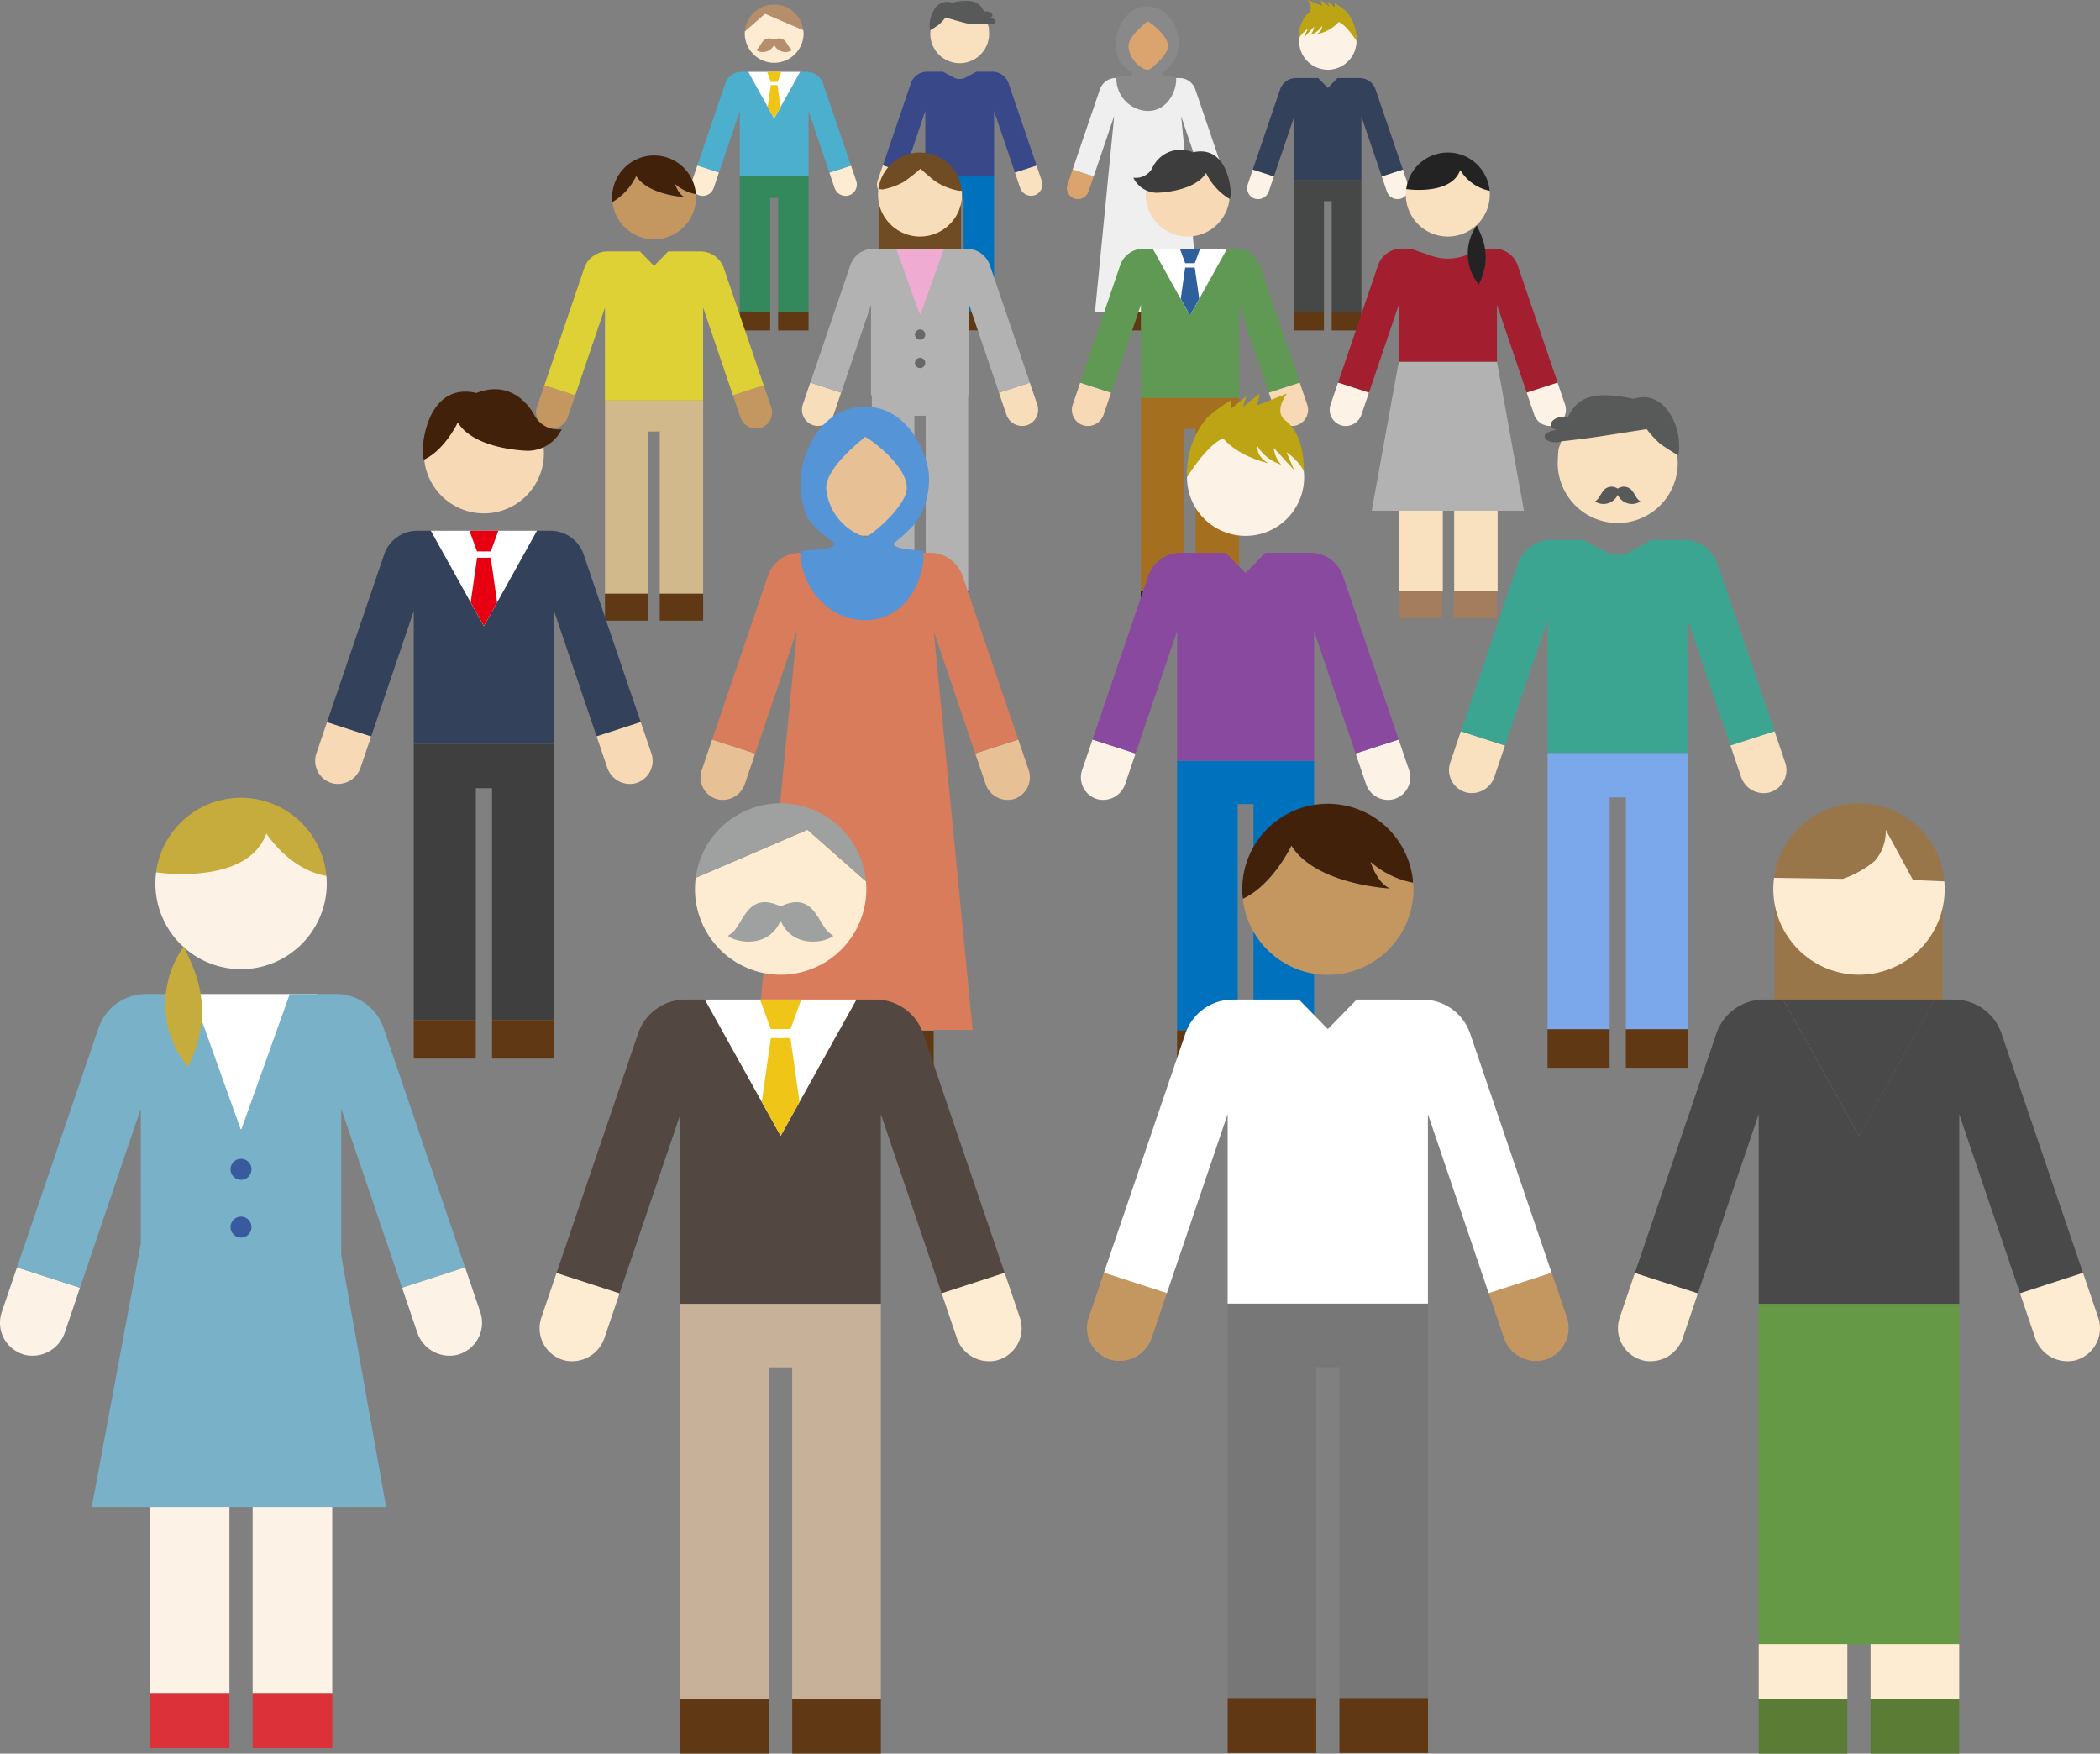<svg xmlns="http://www.w3.org/2000/svg" width="230" height="192.056"><rect width="100%" height="100%" fill="#808080" stroke="none"/><defs><clipPath id="a"><path data-name="長方形 913" fill="none" d="M0 0h230v192.056H0z"/></clipPath></defs><path data-name="パス 5105" d="M141.753 34.175V19.701h7.353v14.474h-3.25V22.031h-.85v12.144z" fill="#464747"/><g data-name="グループ 872"><g data-name="グループ 871" clip-path="url(#a)"><path data-name="パス 5106" d="M154.201 20.206a1.217 1.217 0 01-.876 1.576 1.251 1.251 0 01-1.442-.842l-.55-1.624 2.31-.748z" fill="#fcf3e6"/><path data-name="パス 5107" d="M137.214 18.568l2.31.748-.551 1.623a1.251 1.251 0 01-1.442.842 1.215 1.215 0 01-.875-1.575z" fill="#fcf3e6"/><path data-name="長方形 874" fill="#603813" d="M145.854 34.175h3.25v2.017h-3.25z"/><path data-name="長方形 875" fill="#603813" d="M141.753 34.175h3.25v2.017h-3.25z"/><path data-name="パス 5108" d="M144.37 8.547l1.058 1.083 1.058-1.083h2.429a1.839 1.839 0 011.74 1.244l2.988 8.778-2.309.748-2.23-6.566v6.95h-7.351v-6.95l-2.23 6.566-2.31-.748 2.988-8.778a1.839 1.839 0 011.74-1.244z" fill="#33415b"/><path data-name="パス 5109" d="M142.299 4.212a3.143 3.143 0 016.271.282 3.019 3.019 0 01-.025.38 3.142 3.142 0 01-6.261-.38c0-.1.006-.188.015-.282" fill="#fcf3e6"/><path data-name="パス 5110" d="M146.632 2.4a4.313 4.313 0 01-2.445 1.343c.713-.384.6-.911.6-.911a2.27 2.27 0 01-1.267.983 1.521 1.521 0 00.4-.9l-1.1 1.2.413-.968c-.826.612-.934 1.064-.934 1.064a3.316 3.316 0 01.99-2.759c.667-.5-.085-1.454-.085-1.454l1.609.641-.155-.639.912.713-.185-.57.8.651V.349a8.2 8.2 0 011.3.947 4.64 4.64 0 011.079 3.2s-1.025-1.7-1.94-2.092" fill="#bca415"/><path data-name="パス 5111" d="M128.818 4.212a3.14 3.14 0 00-6.242-.131" fill="#754c24"/><path data-name="パス 5112" d="M129.365 34.176V18.155h-7.351v16.021h3.25V22.031h.849v12.145z" fill="#feecd2"/><path data-name="パス 5113" d="M116.916 20.206a1.216 1.216 0 00.876 1.576 1.252 1.252 0 001.442-.842l.55-1.624-2.31-.748z" fill="#dba46e"/><path data-name="パス 5114" d="M133.904 18.568l-2.31.748.555 1.623a1.25 1.25 0 001.442.842 1.215 1.215 0 00.875-1.575z" fill="#dba46e"/><path data-name="長方形 876" fill="#603813" d="M122.014 34.175h3.25v2.017h-3.25z"/><path data-name="長方形 877" fill="#603813" d="M126.114 34.175h3.25v2.017h-3.25z"/><path data-name="パス 5115" d="M128.818 4.212a3.143 3.143 0 00-6.271.282 3.019 3.019 0 00.025.38 3.142 3.142 0 006.261-.38c0-.1-.006-.189-.015-.282" fill="#dba46e"/><path data-name="パス 5116" d="M131.594 19.317l2.31-.748-2.988-8.778a1.839 1.839 0 00-1.74-1.244h-1.421a2.353 2.353 0 01-4.132 0h-1.42a1.839 1.839 0 00-1.74 1.244l-2.988 8.778 2.309.748 2.23-6.566v.113l-2.087 21.289h11.521L129.37 12.78v-.027z" fill="#efefef"/><path data-name="パス 5117" d="M127.218 8.101c.006-.1.058-.074.137-.172a8.812 8.812 0 001.05-1 4.113 4.113 0 00.691-2.72c-.12-.952-1.07-3.5-3.407-3.5s-3.265 2.37-3.4 3.374a4.66 4.66 0 00.307 2.618 6.257 6.257 0 001.358 1.254c.09.081.1.06.046.194-.264.257-.8.166-1.728.308a3.553 3.553 0 003.423 3.7c2.357 0 3.261-2.525 3.108-3.7-.9-.129-1.379-.113-1.582-.356m-1.54-.387l.014-.016a3.019 3.019 0 01-2.1-2.637c.03-1.13 1.876-2.544 2.1-2.74.178.066 2.26 1.517 2.227 2.766-.022.85-1.516 2.235-2.208 2.626h-.033" fill="#898989"/><path data-name="パス 5118" d="M101.345 34.115v-14.83h7.53v14.83h-3.329V21.672h-.871v12.443z" fill="#0071bc"/><path data-name="パス 5119" d="M114.098 19.802a1.245 1.245 0 01-.9 1.614 1.281 1.281 0 01-1.477-.863l-.565-1.664 2.367-.766z" fill="#f9e1c0"/><path data-name="パス 5120" d="M99.757 9.13a1.881 1.881 0 011.783-1.274h1.741l1.153.624a1.425 1.425 0 001.356 0l1.153-.624h1.742a1.881 1.881 0 011.781 1.274l3.063 8.994-2.369.765-2.284-6.726v7.126h-7.536v-7.127l-2.279 6.727-2.366-.765z" fill="#384889"/><path data-name="パス 5121" d="M96.694 18.124l2.366.766-.564 1.664a1.282 1.282 0 01-1.477.863 1.245 1.245 0 01-.9-1.614z" fill="#f9e1c0"/><path data-name="長方形 878" fill="#603813" d="M105.546 34.115h3.329v2.067h-3.329z"/><path data-name="長方形 879" fill="#603813" d="M101.345 34.115h3.33v2.067h-3.33z"/><path data-name="パス 5122" d="M101.921 3.282a3.127 3.127 0 00-.031.422 3.22 3.22 0 006.44 0c0-.1-.018-.474-.042-.731l-.23-.64-1.511-1.088-2.931.013z" fill="#f9e1c0"/><path data-name="パス 5123" d="M104.249.285a1.629 1.629 0 00-1.985.871 3.266 3.266 0 00-.409 2.164 10.593 10.593 0 001-.64 5.68 5.68 0 00.7-.768s2.117.64 2.745.73a11.233 11.233 0 001.855-.018c.832.244 1.39-.533.2-.675.64-.089.346-.806-.576-.69-.473-.922-1.1-1.485-3.533-.973" fill="#585959"/><path data-name="パス 5124" d="M81.024 34.129V19.296h7.531v14.833h-3.33V21.683h-.871v12.446z" fill="#33895c"/><path data-name="パス 5125" d="M93.777 19.812a1.246 1.246 0 01-.9 1.614 1.282 1.282 0 01-1.477-.863l-.564-1.664 2.366-.766z" fill="#feecd2"/><path data-name="パス 5126" d="M79.436 9.141a1.882 1.882 0 011.782-1.274h.727l2.846 5.122 2.844-5.117h.728a1.88 1.88 0 011.781 1.274l3.063 8.994-2.367.765-2.284-6.732v7.122h-7.53v-7.122l-2.284 6.726-2.367-.765z" fill="#4dafce"/><path data-name="パス 5127" d="M76.373 18.134l2.367.766-.565 1.664a1.281 1.281 0 01-1.477.863 1.246 1.246 0 01-.9-1.614z" fill="#feecd2"/><path data-name="長方形 880" fill="#603813" d="M85.225 34.125h3.33v2.067h-3.33z"/><path data-name="長方形 881" fill="#603813" d="M81.024 34.125h3.329v2.067h-3.329z"/><path data-name="パス 5128" d="M83.784 1.489l-2.2 1.936c-.009.1-.015.192-.015.29a3.22 3.22 0 006.439 0 3.485 3.485 0 00-.03-.422z" fill="#feecd2"/><path data-name="パス 5129" d="M84.789 4.368a.919.919 0 011.3.25c.339.474.306.61.678.859a1.365 1.365 0 01-1.982-.57 1.365 1.365 0 01-1.982.57c.373-.249.339-.385.678-.859a.919.919 0 011.3-.25" fill="#b58e6b"/><path data-name="パス 5130" d="M84.79.493a3.218 3.218 0 013.189 2.8l-4.2-1.8-2.2 1.936A3.22 3.22 0 0184.79.493" fill="#b58e6b"/><path data-name="パス 5131" d="M87.634 7.866l-2.845 5.123-2.842-5.123z" fill="#fff"/><path data-name="パス 5132" d="M85.158 8.976h-.74l-.4-1.11h1.549z" fill="#efc618"/><path data-name="パス 5133" d="M84.079 11.709l.338-2.394h.738l.339 2.394-.708 1.275z" fill="#efc618"/><path data-name="パス 5134" d="M77.01 65.021V43.852H66.262v21.169h4.752V47.259h1.243v17.762z" fill="#d1b98b"/><path data-name="パス 5135" d="M58.807 44.591a1.779 1.779 0 001.109 2.256c.056.019.112.035.17.048a1.831 1.831 0 002.109-1.233l.806-2.375-3.377-1.094z" fill="#c49761"/><path data-name="パス 5136" d="M83.65 42.195l-3.379 1.094.807 2.376a1.83 1.83 0 002.108 1.232 1.778 1.778 0 001.328-2.135 2.497 2.497 0 00-.048-.169z" fill="#c49761"/><path data-name="長方形 882" fill="#603813" d="M66.261 65.021h4.752v2.95h-4.752z"/><path data-name="長方形 883" fill="#603813" d="M72.258 65.021h4.753v2.95h-4.753z"/><path data-name="パス 5137" d="M73.183 27.538l-1.548 1.584-1.548-1.584h-3.551a2.689 2.689 0 00-2.542 1.82l-4.372 12.84L63 43.292l3.259-9.6v10.165h10.749V33.689l3.259 9.6 3.377-1.094-4.37-12.835a2.686 2.686 0 00-2.541-1.819z" fill="#ddd136"/><path data-name="パス 5138" d="M69.681 19.269c1.31 2.119 5.3 2.308 5.3 2.308-.685-.25-1.059-1.434-1.059-1.434a4.836 4.836 0 002.286 1.12c.011.116.026.231.026.35a4.522 4.522 0 01-.037.554 4.593 4.593 0 01-8.973.723 4.806 4.806 0 01-.146-.765 6.67 6.67 0 002.6-2.856" fill="#c49761"/><path data-name="パス 5139" d="M73.922 20.142s.374 1.184 1.059 1.434c0 0-3.99-.187-5.3-2.308a6.672 6.672 0 01-2.6 2.856 4.435 4.435 0 01-.038-.511c0-.14.009-.277.022-.413a4.593 4.593 0 019.126-.189c.011.083.011.168.018.252a4.837 4.837 0 01-2.283-1.121" fill="#42210b"/><path data-name="パス 5140" d="M135.711 64.753V43.566h-10.758v21.187h4.756V46.977h1.243v17.776z" fill="#a56f20"/><path data-name="パス 5141" d="M117.491 44.311a1.78 1.78 0 001.281 2.307 1.83 1.83 0 002.109-1.233l.808-2.377-3.381-1.1z" fill="#f7d9b5"/><path data-name="パス 5142" d="M137.98 29.06a2.689 2.689 0 00-2.545-1.82h-1.039l-4.065 7.311-4.065-7.311h-1.038a2.689 2.689 0 00-2.545 1.82l-4.374 12.847 3.381 1.1 3.263-9.611v10.17h10.758V33.392l3.264 9.611 3.381-1.1z" fill="#5f9953"/><path data-name="パス 5143" d="M142.354 41.911l-3.381 1.095.808 2.378a1.83 1.83 0 002.109 1.233 1.779 1.779 0 001.28-2.307z" fill="#f7d9b5"/><path data-name="長方形 884" fill="#141414" d="M124.953 64.753h4.756v2.952h-4.756z"/><path data-name="長方形 885" fill="#141414" d="M130.954 64.753h4.756v2.952h-4.756z"/><path data-name="パス 5144" d="M131.672 17.697h-3.267l-2.9 3.2a4.321 4.321 0 00-.021.412 4.6 4.6 0 109.2 0 4.656 4.656 0 00-.043-.6z" fill="#f7d9b5"/><path data-name="パス 5145" d="M124.124 19.462a2.061 2.061 0 002.059-1.013 3.4 3.4 0 014.476-1.764c2.648-.621 3.888 1.642 4.121 4.168a2.3 2.3 0 01-.088.948 6.668 6.668 0 01-2.6-2.856c-1.31 2.119-5.412 2.167-5.412 2.167a2.908 2.908 0 01-2.552-1.65" fill="#3d3d3d"/><path data-name="パス 5146" d="M126.266 27.24l4.065 7.311 4.065-7.311z" fill="#fff"/><path data-name="パス 5147" d="M129.804 28.825h1.055l.579-1.585h-2.213z" fill="#2d5f9b"/><path data-name="パス 5148" d="M131.344 32.729l-.486-3.421h-1.054l-.486 3.421 1.014 1.822z" fill="#2d5f9b"/><path data-name="長方形 886" fill="#f9e1c0" d="M153.265 51.966h4.757V64.78h-4.757z"/><path data-name="長方形 887" fill="#f9e1c0" d="M159.267 51.966h4.757V64.78h-4.757z"/><path data-name="パス 5149" d="M166.911 55.935l-2.958-16.313h-10.759l-2.958 16.313z" fill="#b2b2b2"/><path data-name="パス 5150" d="M166.221 29.06a2.688 2.688 0 00-2.544-1.82h-1.038l-2.312.793a5.386 5.386 0 01-3.5 0l-2.313-.793h-1.045a2.69 2.69 0 00-2.545 1.82l-4.373 12.847 3.38 1.1 3.263-9.611v6.221h10.759v-6.225l3.263 9.611 3.381-1.1z" fill="#a31f2f"/><path data-name="長方形 888" fill="#a37d5d" d="M153.194 64.753h4.756v2.952h-4.756z"/><path data-name="長方形 889" fill="#a37d5d" d="M159.196 64.753h4.757v2.952h-4.757z"/><path data-name="パス 5151" d="M145.73 44.311a1.78 1.78 0 001.281 2.307 1.83 1.83 0 002.109-1.233l.808-2.377-3.381-1.1z" fill="#fcf3e6"/><path data-name="パス 5152" d="M170.593 41.911l-3.381 1.095.808 2.378a1.83 1.83 0 002.109 1.233 1.781 1.781 0 001.281-2.307z" fill="#fcf3e6"/><path data-name="パス 5153" d="M154.013 20.707a4.656 4.656 0 00-.044.6 4.6 4.6 0 109.2 0c0-.139-.01-.276-.02-.412l-3.144-2.766z" fill="#f9e1c0"/><path data-name="パス 5154" d="M158.57 16.706a4.6 4.6 0 00-4.556 4s4.9.756 5.917-2.083a4.88 4.88 0 003.22 2.272 4.6 4.6 0 00-4.581-4.19" fill="#232323"/><path data-name="パス 5155" d="M161.751 24.677a5.319 5.319 0 00.214 6.481c1.607-3.267.215-5.41-.214-6.481" fill="#232323"/><path data-name="長方形 890" fill="#704c24" d="M96.24 21.654h9.018V35.84H96.24z"/><path data-name="パス 5156" d="M87.926 44.311a1.779 1.779 0 001.281 2.3 1.831 1.831 0 002.109-1.233l.808-2.377-3.381-1.1z" fill="#f7ddba"/><path data-name="パス 5157" d="M112.788 41.911l-3.381 1.095.808 2.378a1.831 1.831 0 002.109 1.233 1.779 1.779 0 001.281-2.307z" fill="#f7ddba"/><path data-name="パス 5158" d="M96.207 20.707a4.838 4.838 0 00-.043.6 4.6 4.6 0 109.2 0c0-.139-.009-.276-.021-.412l-2.546-3.084-4.031-.014z" fill="#f7ddba"/><path data-name="パス 5159" d="M100.765 16.706a4.6 4.6 0 00-4.556 4l.466.043a7.7 7.7 0 002.27-.807 18.574 18.574 0 001.871-1.461s1.069.96 1.529 1.312a6.8 6.8 0 002.748 1.106h.25a4.6 4.6 0 00-4.58-4.19" fill="#704c24"/><path data-name="パス 5160" d="M96.707 27.24l4.066 7.311 4.065-7.311z" fill="#efabd2"/><path data-name="パス 5161" d="M106.036 64.753V40.999H95.488v23.754h4.661V45.535h1.244v19.218z" fill="#b2b2b2"/><path data-name="パス 5162" d="M108.421 29.06a2.689 2.689 0 00-2.545-1.82h-2.488l-2.615 7.311-2.615-7.311h-2.489a2.689 2.689 0 00-2.545 1.82l-4.372 12.848 3.38 1.1 3.264-9.611v9.9h10.756v-9.9l3.264 9.611 3.381-1.1z" fill="#b2b2b2"/><path data-name="長方形 891" fill="#333" d="M95.487 64.753h4.662v2.952h-4.662z"/><path data-name="長方形 892" fill="#333" d="M101.395 64.753h4.641v2.952h-4.641z"/><path data-name="パス 5163" d="M101.336 36.647a.563.563 0 11-.562-.562.562.562 0 01.562.562" fill="#676868"/><path data-name="パス 5164" d="M101.336 39.749a.563.563 0 11-.562-.562.562.562 0 01.562.562" fill="#676868"/><path data-name="パス 5165" d="M143.922 112.846v-29.54h-15v29.54h6.633V88.061h1.732v24.784z" fill="#0071bc"/><path data-name="パス 5166" d="M118.519 84.338a2.479 2.479 0 001.786 3.215 2.552 2.552 0 002.942-1.718l1.125-3.314-4.715-1.527z" fill="#fcf3e6"/><path data-name="パス 5167" d="M153.187 80.994l-4.714 1.527 1.124 3.313a2.553 2.553 0 002.943 1.719 2.479 2.479 0 001.785-3.215z" fill="#fcf3e6"/><path data-name="長方形 893" fill="#603813" d="M128.922 112.846h6.633v4.117h-6.633z"/><path data-name="長方形 894" fill="#603813" d="M137.29 112.846h6.632v4.117h-6.632z"/><path data-name="パス 5168" d="M138.582 60.542l-2.16 2.21-2.161-2.21h-4.955a3.751 3.751 0 00-3.549 2.538l-6.1 17.913 4.714 1.527 4.55-13.4v14.186h15V69.12l4.55 13.4 4.715-1.527-6.1-17.913a3.75 3.75 0 00-3.549-2.538z" fill="#89499e"/><path data-name="パス 5169" d="M142.806 51.697a6.409 6.409 0 00-12.738-.264 6.538 6.538 0 00-.061.839 6.412 6.412 0 0012.572 1.783 6.376 6.376 0 00.256-1.783 6.08 6.08 0 00-.03-.575" fill="#fcf3e6"/><path data-name="パス 5170" d="M133.971 48.003s1.324 1.841 4.987 2.742c-1.454-.785-1.221-1.86-1.221-1.86a4.635 4.635 0 002.587 2 3.1 3.1 0 01-.814-1.831l2.239 2.442-.843-1.976c1.686 1.25 1.905 2.172 1.905 2.172 0-2.647-.663-4.613-2.022-5.632s.175-2.965.175-2.965l-3.293 1.313.32-1.308-1.861 1.454.382-1.16-1.64 1.328v-.908a16.6 16.6 0 00-2.663 1.932 9.467 9.467 0 00-2.2 6.526s2.091-3.476 3.959-4.269" fill="#bca415"/><path data-name="パス 5171" d="M101.147 51.697a6.409 6.409 0 00-12.739-.264" fill="#754c24"/><path data-name="パス 5172" d="M102.261 112.846V80.152h-15v32.694h6.633V88.062h1.734v24.784z" fill="#feecd2"/><path data-name="パス 5173" d="M76.858 84.338a2.48 2.48 0 001.786 3.215 2.552 2.552 0 002.942-1.718l1.126-3.314-4.715-1.527z" fill="#e8c095"/><path data-name="パス 5174" d="M111.526 80.994l-4.714 1.527 1.125 3.313a2.552 2.552 0 002.942 1.719 2.479 2.479 0 001.785-3.215z" fill="#e8c095"/><path data-name="長方形 895" fill="#603813" d="M87.261 112.846h6.633v4.117h-6.633z"/><path data-name="長方形 896" fill="#603813" d="M95.629 112.846h6.632v4.117h-6.632z"/><path data-name="パス 5175" d="M101.146 51.697a6.409 6.409 0 00-12.739-.264 5.938 5.938 0 00-.01 1.614 6.413 6.413 0 0012.777-.775c0-.193-.012-.386-.029-.575" fill="#e8c095"/><path data-name="パス 5176" d="M106.811 82.52l4.714-1.527-6.1-17.913a3.751 3.751 0 00-3.548-2.538h-2.9a4.8 4.8 0 01-8.431 0h-2.9a3.75 3.75 0 00-3.548 2.538l-6.1 17.913 4.715 1.527 4.549-13.4v.228l-4.259 43.451h23.522l-4.251-43.624h-.01v-.054z" fill="#d87c5b"/><path data-name="パス 5177" d="M97.88 59.635c.012-.2.118-.152.28-.351a17.885 17.885 0 002.143-2.038 8.378 8.378 0 001.41-5.549c-.246-1.942-2.183-7.149-6.954-7.149s-6.661 4.838-6.945 6.885a9.51 9.51 0 00.626 5.343 12.728 12.728 0 002.77 2.561c.183.166.2.122.095.4-.537.525-1.642.338-3.526.628-.417 2.665 2.177 7.557 6.985 7.558s6.657-5.155 6.345-7.558c-1.835-.266-2.813-.233-3.228-.727m-3.143-.79l.026-.032a6.165 6.165 0 01-4.285-5.382c.06-2.307 3.828-5.192 4.285-5.591.367.133 4.613 3.1 4.547 5.644-.045 1.736-3.093 4.561-4.509 5.36h-.064" fill="#5694d8"/><path data-name="パス 5178" d="M60.684 111.715V81.449H45.315v30.266h6.8V86.321h1.776v25.394z" fill="#3f3f3f"/><path data-name="パス 5179" d="M34.655 82.506a2.543 2.543 0 001.829 3.295 2.615 2.615 0 003.015-1.761l1.153-3.4-4.83-1.564z" fill="#f7d9b5"/><path data-name="パス 5180" d="M63.926 60.725a3.842 3.842 0 00-3.637-2.6h-1.482l-5.811 10.444-5.8-10.445h-1.489a3.84 3.84 0 00-3.635 2.6l-6.25 18.358 4.83 1.564 4.662-13.73v14.532h15.369V66.913l4.661 13.73 4.83-1.564z" fill="#33415b"/><path data-name="パス 5181" d="M70.175 79.08l-4.829 1.564 1.152 3.4a2.615 2.615 0 003.015 1.76 2.541 2.541 0 001.83-3.294z" fill="#f7d9b5"/><path data-name="長方形 897" fill="#603813" d="M45.315 111.716h6.795v4.218h-6.795z"/><path data-name="長方形 898" fill="#603813" d="M53.888 111.716h6.795v4.218h-6.795z"/><path data-name="パス 5182" d="M46.489 48.791a6.686 6.686 0 00-.062.861 6.572 6.572 0 0013.144 0c0-.2-.013-.4-.031-.591l-4.14-4.569h-4.667z" fill="#f7d9b5"/><path data-name="パス 5183" d="M57.87 49.37s-5.86-.068-7.73-3.1c0 0-1.415 3.009-3.72 4.081a3.242 3.242 0 01-.125-1.354c.331-3.609 2.1-6.842 5.884-5.956 3.222-1.259 5.382.609 6.4 2.522a2.945 2.945 0 002.941 1.447 4.154 4.154 0 01-3.646 2.358" fill="#42210b"/><path data-name="パス 5184" d="M47.191 58.125l5.807 10.445 5.806-10.445z" fill="#fff"/><path data-name="パス 5185" d="M52.247 60.389h1.507l.827-2.264h-3.162z" fill="#e60012"/><path data-name="パス 5186" d="M54.446 65.966l-.694-4.886h-1.5l-.7 4.886 1.448 2.6z" fill="#e60012"/><path data-name="パス 5187" d="M184.864 112.723V82.457h-15.369v30.266h6.8V87.329h1.776v25.394z" fill="#7aa8ea"/><path data-name="パス 5188" d="M158.837 83.514a2.543 2.543 0 001.828 3.295 2.616 2.616 0 003.015-1.761l1.153-3.4-4.829-1.564z" fill="#f9e1c0"/><path data-name="パス 5189" d="M188.107 61.733a3.841 3.841 0 00-3.636-2.6h-3.554l-2.353 1.275a2.905 2.905 0 01-2.767 0l-2.353-1.275h-3.555a3.842 3.842 0 00-3.636 2.6l-6.249 18.354 4.829 1.564 4.662-13.729v14.534h15.369V67.922l4.661 13.729 4.831-1.564z" fill="#3ca591"/><path data-name="パス 5190" d="M194.356 80.088l-4.83 1.564 1.153 3.4a2.616 2.616 0 003.015 1.761 2.543 2.543 0 001.829-3.295z" fill="#f9e1c0"/><path data-name="長方形 899" fill="#603813" d="M169.494 112.724h6.795v4.218h-6.795z"/><path data-name="長方形 900" fill="#603813" d="M178.068 112.724h6.795v4.218h-6.795z"/><path data-name="パス 5191" d="M180.23 45.669l-5.982-.026-3.083 2.221-.471 1.306a21.872 21.872 0 00-.087 1.491 6.572 6.572 0 1013.081-.861z" fill="#f9e1c0"/><path data-name="パス 5192" d="M177.179 53.518a1.158 1.158 0 00-1.642.316c-.428.6-.385.768-.853 1.081a1.718 1.718 0 002.495-.718 1.717 1.717 0 002.495.718c-.468-.313-.426-.483-.853-1.081a1.158 1.158 0 00-1.642-.316" fill="#585959"/><path data-name="パス 5193" d="M178.939 43.683c1.8-.575 3.136.288 4.049 1.776a6.652 6.652 0 01.836 4.416 21.3 21.3 0 01-2.037-1.307A11.486 11.486 0 01180.35 47s-4.468.706-5.747.889-3.58.445-3.58.445c-1.7.5-2.9-.967-.47-1.254-1.306-.183-.705-1.646 1.175-1.411.967-1.881 2.247-3.03 7.211-1.985" fill="#585959"/><path data-name="パス 5194" d="M156.399 185.97v-43.2h-21.938v43.2h9.7v-36.249h2.535v36.249z" fill="#777"/><path data-name="パス 5195" d="M119.247 144.275a3.627 3.627 0 002.264 4.6c.113.038.23.072.346.1a3.736 3.736 0 004.3-2.515l1.646-4.848-6.894-2.232z" fill="#c49761"/><path data-name="パス 5196" d="M169.95 139.385l-6.9 2.232 1.646 4.848a3.735 3.735 0 004.3 2.515 3.629 3.629 0 002.711-4.358 3.447 3.447 0 00-.1-.345z" fill="#c49761"/><path data-name="長方形 901" fill="#603813" d="M134.461 185.97h9.7v6.02h-9.7z"/><path data-name="長方形 902" fill="#603813" d="M146.7 185.97h9.701v6.02H146.7z"/><path data-name="パス 5197" d="M148.588 109.473l-3.159 3.233-3.16-3.233h-7.249a5.487 5.487 0 00-5.188 3.714l-8.92 26.2 6.893 2.233 6.651-19.6v20.751h21.936v-20.745l6.651 19.6 6.894-2.233-8.923-26.2a5.482 5.482 0 00-5.187-3.714z" fill="#fff"/><path data-name="パス 5198" d="M141.44 92.598c2.672 4.326 10.815 4.709 10.815 4.709-1.4-.51-2.163-2.927-2.163-2.927a9.865 9.865 0 004.667 2.287c.019.239.05.471.05.715a9.378 9.378 0 01-18.388 2.605 9.742 9.742 0 01-.3-1.56c3.293-1.531 5.316-5.829 5.316-5.829" fill="#c49761"/><path data-name="パス 5199" d="M150.094 94.379s.762 2.417 2.162 2.927c0 0-8.141-.384-10.814-4.71 0 0-2.023 4.3-5.314 5.83a9.281 9.281 0 01-.076-1.045c0-.284.017-.565.042-.841a9.373 9.373 0 0118.623-.388c.022.169.023.343.037.515a9.879 9.879 0 01-4.66-2.288" fill="#42210b"/><path data-name="パス 5200" d="M18.102 108.869l8.3 14.921 8.3-14.921z" fill="#fff"/><path data-name="パス 5201" d="M36.39 185.423v-37.321H16.406v37.321h8.723V153.09h2.54v32.333z" fill="#fcf3e6"/><path data-name="パス 5202" d="M.194 143.695a3.63 3.63 0 002.613 4.706 3.735 3.735 0 004.306-2.515l1.648-4.851-6.9-2.235z" fill="#fcf3e6"/><path data-name="パス 5203" d="M42.008 112.581a5.49 5.49 0 00-5.195-3.716h-5.077l-5.337 14.921-5.338-14.917h-5.079a5.487 5.487 0 00-5.193 3.716L1.861 138.8l6.9 2.235 6.659-19.613v15.833h21.954v-15.834l6.66 19.613 6.9-2.235z" fill="#79b1c9"/><path data-name="パス 5204" d="M50.937 138.801l-6.9 2.235 1.647 4.851a3.735 3.735 0 004.305 2.515 3.629 3.629 0 002.613-4.706z" fill="#fcf3e6"/><path data-name="長方形 903" fill="#dd313a" d="M16.406 185.423h8.721v6.025h-8.721z"/><path data-name="長方形 904" fill="#dd313a" d="M27.669 185.423h8.721v6.025h-8.721z"/><path data-name="パス 5205" d="M17.101 95.53a9.384 9.384 0 1018.687 1.23 9.77 9.77 0 00-.042-.843l-6.413-5.646z" fill="#fcf3e6"/><path data-name="パス 5206" d="M26.396 87.371a9.38 9.38 0 00-9.3 8.164s10 1.544 12.074-4.249c3.007 4.318 6.571 4.636 6.571 4.636a9.386 9.386 0 00-9.345-8.551" fill="#c6ac3c"/><path data-name="パス 5207" d="M15.402 136.311l-5.357 28.749h32.247l-5.133-28.749z" fill="#79b1c9"/><path data-name="パス 5208" d="M20.146 103.633a10.857 10.857 0 00.436 13.227c3.28-6.668.438-11.041-.436-13.227" fill="#c6ac3c"/><path data-name="パス 5209" d="M27.545 128.065a1.148 1.148 0 11-1.148-1.148 1.148 1.148 0 011.148 1.148" fill="#385ba0"/><path data-name="パス 5210" d="M27.545 134.391a1.148 1.148 0 11-1.148-1.148 1.148 1.148 0 011.148 1.148" fill="#385ba0"/><path data-name="パス 5211" d="M96.474 186.03v-43.238H74.519v43.238h9.707v-36.277h2.537v36.278z" fill="#c7b299"/><path data-name="パス 5212" d="M59.293 144.301a3.63 3.63 0 002.613 4.706 3.736 3.736 0 004.306-2.515l1.647-4.851-6.9-2.235z" fill="#feecd2"/><path data-name="パス 5213" d="M101.106 113.188a5.489 5.489 0 00-5.194-3.716h-2.119l-8.3 14.921-8.3-14.921H75.08a5.487 5.487 0 00-5.193 3.716l-8.928 26.219 6.9 2.235 6.66-19.613v20.764h21.955v-20.765l6.66 19.613 6.9-2.235z" fill="#534741"/><path data-name="パス 5214" d="M110.034 139.407l-6.9 2.235 1.647 4.851a3.736 3.736 0 004.306 2.515 3.63 3.63 0 002.613-4.706z" fill="#feecd2"/><path data-name="長方形 905" fill="#603813" d="M74.519 186.03h9.707v6.025h-9.707z"/><path data-name="長方形 906" fill="#603813" d="M86.767 186.03h9.707v6.025h-9.707z"/><path data-name="パス 5215" d="M76.198 96.138a9.384 9.384 0 1018.687 1.23c0-.285-.017-.565-.042-.843l-6.413-5.646z" fill="#feecd2"/><path data-name="パス 5216" d="M85.496 99.271c-1.485-.717-2.775-.708-3.8.731-.988 1.383-.89 1.777-1.976 2.5.95.76 4.456 1.4 5.778-1.661 1.32 3.057 4.828 2.421 5.777 1.661-1.086-.724-.988-1.118-1.975-2.5-1.028-1.439-2.317-1.448-3.8-.731" fill="#9fa0a0"/><path data-name="パス 5217" d="M85.495 87.975a9.382 9.382 0 00-9.3 8.164l12.233-5.259 6.412 5.646a9.387 9.387 0 00-9.348-8.551" fill="#9fa0a0"/><path data-name="パス 5218" d="M77.201 109.472l8.3 14.921 8.3-14.921z" fill="#fff"/><path data-name="パス 5219" d="M84.422 112.707h2.153l1.182-3.235h-4.518z" fill="#efc618"/><path data-name="パス 5220" d="M87.565 120.675l-.992-6.98h-2.151l-.992 6.98 2.067 3.719z" fill="#efc618"/><path data-name="長方形 907" fill="#99754a" d="M194.367 98.074h18.404v28.952h-18.404z"/><path data-name="長方形 908" fill="#669945" d="M192.623 142.792h21.955v37.316h-21.955z"/><path data-name="パス 5221" d="M177.397 144.301a3.63 3.63 0 002.613 4.706 3.736 3.736 0 004.306-2.515l1.647-4.851-6.9-2.235z" fill="#feecd2"/><path data-name="パス 5222" d="M219.21 113.188a5.489 5.489 0 00-5.194-3.716h-2.12l-8.3 14.921-8.3-14.921h-2.115a5.487 5.487 0 00-5.193 3.716l-8.928 26.219 6.9 2.235 6.66-19.613v20.764h21.961v-20.765l6.66 19.613 6.9-2.235z" fill="#494949"/><path data-name="パス 5223" d="M228.139 139.407l-6.9 2.235 1.649 4.85a3.736 3.736 0 004.306 2.515 3.629 3.629 0 002.612-4.706z" fill="#feecd2"/><path data-name="長方形 909" fill="#5b7c35" d="M192.624 186.03h9.707v6.025h-9.707z"/><path data-name="長方形 910" fill="#5b7c35" d="M204.87 186.03h9.707v6.025h-9.707z"/><path data-name="長方形 911" fill="#feecd2" d="M192.624 180.057h9.707v6.025h-9.707z"/><path data-name="長方形 912" fill="#feecd2" d="M204.87 180.057h9.707v6.025h-9.707z"/><path data-name="パス 5224" d="M194.302 96.138a9.384 9.384 0 1018.687 1.23c0-.285-.017-.565-.042-.843l-6.412-5.646z" fill="#feecd2"/><path data-name="パス 5225" d="M203.6 87.975a9.382 9.382 0 00-9.3 8.164l7.553.11a11.376 11.376 0 003.45-1.933 4.887 4.887 0 001.231-3.437l2.985 5.5 3.427.149a9.387 9.387 0 00-9.348-8.551" fill="#99754a"/><path data-name="パス 5226" d="M195.306 109.472l8.3 14.921 8.3-14.921h-16.6z" fill="#494949"/></g></g></svg>